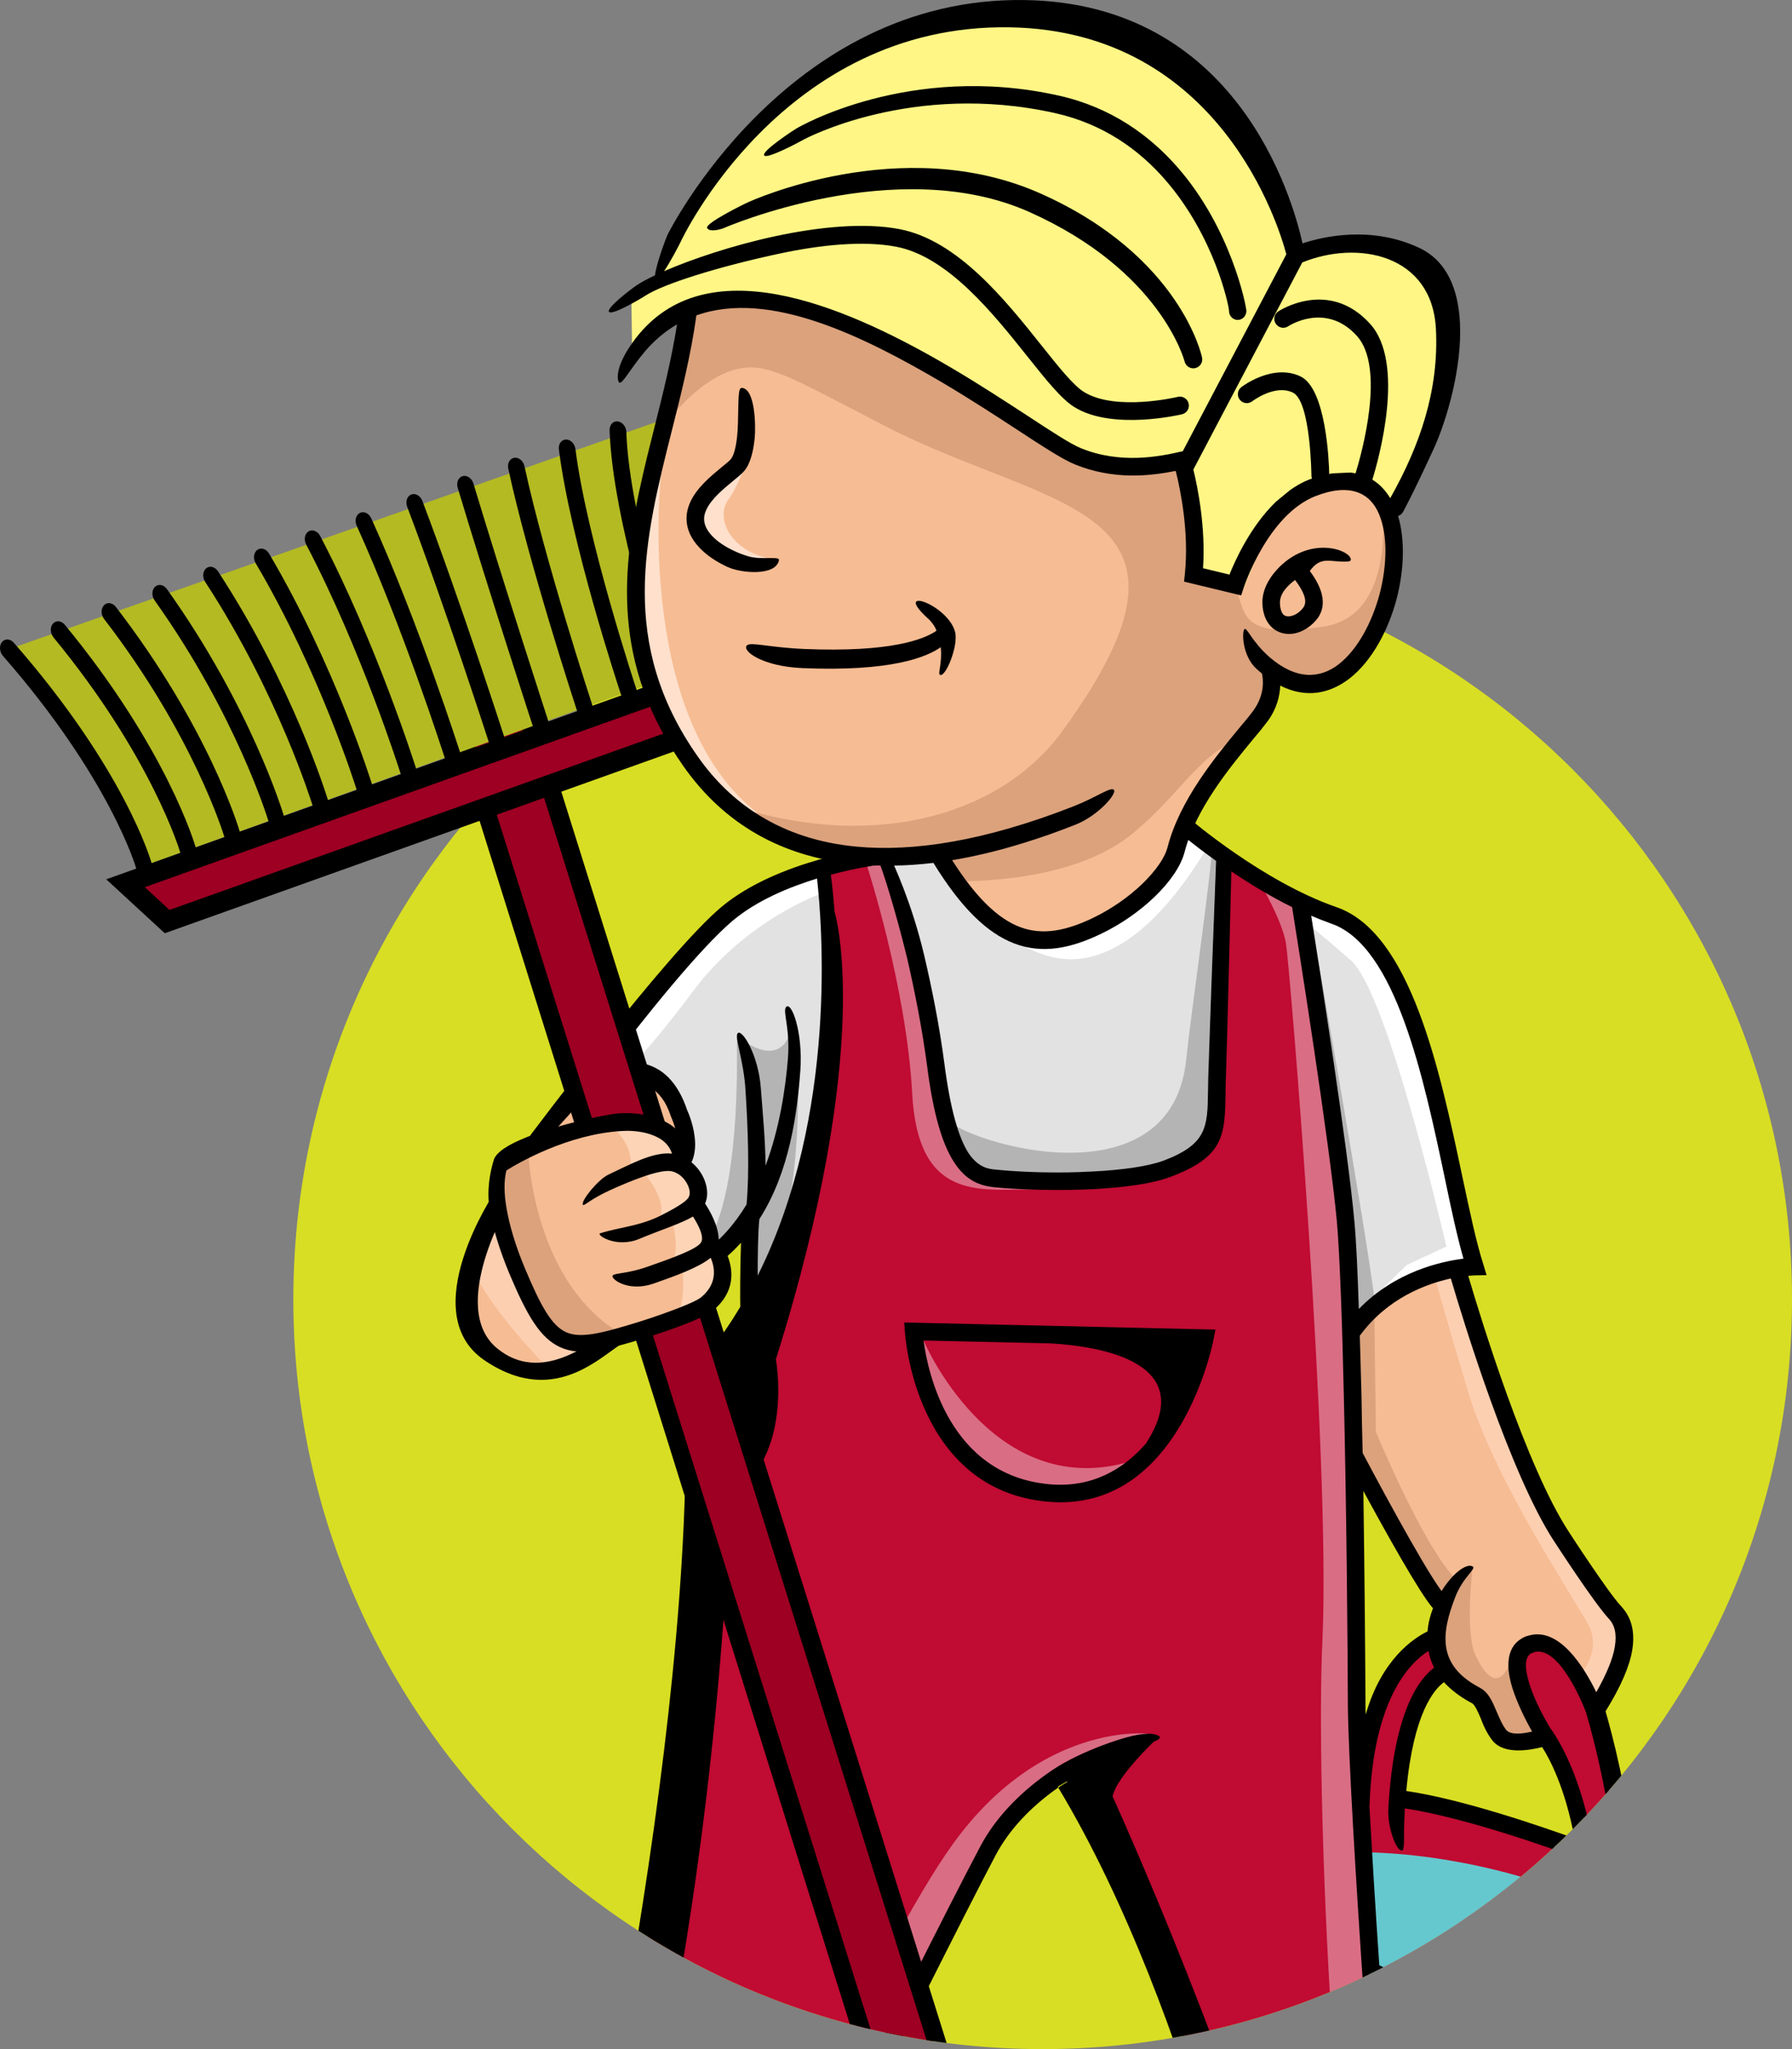 <?xml version="1.0" encoding="utf-8"?>
<!DOCTYPE svg PUBLIC "-//W3C//DTD SVG 1.1//EN" "http://www.w3.org/Graphics/SVG/1.1/DTD/svg11.dtd">
<svg version="1.1" id="uklizeč" xmlns="http://www.w3.org/2000/svg" xmlns:xlink="http://www.w3.org/1999/xlink" x="0px" y="0px"
	 width="245px" height="280px" viewBox="0 0 245 280" enable-background="new 0 0 245 280" xml:space="preserve">
<rect x="0" y="0" width="245" height="280" fill="#808080" stroke="none"/>
<path fill-rule="evenodd" clip-rule="evenodd" fill="#D8DE23" d="M142.543,75.114C199.117,75.114,245,120.975,245,177.549
	S199.117,280,142.543,280c-56.569,0-102.439-45.877-102.439-102.451S85.974,75.114,142.543,75.114"/>
<g>
	<defs>
		<path id="SVGID_1_" d="M142.543,75.114C199.117,75.114,245,120.975,245,177.549S199.117,280,142.543,280
			c-56.569,0-102.439-45.877-102.439-102.451S85.974,75.114,142.543,75.114"/>
	</defs>
	<clipPath id="SVGID_2_">
		<use xlink:href="#SVGID_1_"  overflow="visible"/>
	</clipPath>
	<path clip-path="url(#SVGID_2_)" fill-rule="evenodd" clip-rule="evenodd" fill="#C00B32" d="M223.434,268.747
		c2.263-0.614,4.955-1.499,5.157-4.248c0-0.033,0.002-0.05,0.002-0.088v-0.031v-0.03c-0.012-0.221-0.035-0.47-0.053-0.683
		c0-0.036,0-0.065-0.003-0.075c-0.362-2.408-2.696-4.904-4.482-6.492l-0.899-0.8l0.059,1.18c0.166,3.567,0.08,7.161-0.43,10.683
		l-0.128,0.79L223.434,268.747z M191.375,252.229c-0.642-0.938-1.063-3.552-1.089-4.277c-0.006-0.256-0.006-0.519,0.003-0.773
		c0.281-5.201,1.473-15.44,6.063-18.865l0.339-0.255l-0.188-0.381c-0.362-0.668-0.591-1.389-0.744-2.132l-0.152-0.771l-0.646,0.41
		c-5.932,3.811-7.772,13.08-8.221,19.984l-0.178-0.278l0.098,1.853c0.393,7.338,0.872,14.69,1.368,22.049l0.015,0.315l0.276,0.123
		c5.97,2.975,12.612,4.638,19.167,3.695c3.079-0.45,6.437-1.562,8.989-3.314l0.191-0.125l0.028-0.247
		c0.357-5.033,0.31-10.189-0.372-15.246l-0.027-0.311l-0.311-0.108c-4.936-1.844-10.042-3.528-15.127-4.914
		c-2.855-0.79-5.826-1.52-8.755-1.947l-0.542-0.088l-0.023,0.534c-0.013,0.256-0.027,0.496-0.054,0.753
		C191.465,248.289,191.453,251.157,191.375,252.229z M221.766,270.667c-0.274-0.398-0.57-1.305-0.551-1.581
		c1.673-10.788-0.735-24.752-3.829-35.304l-0.009-0.028l-0.007-0.021c-1.047-2.573-4.152-9.424-7.713-8.439
		c-0.216,0.056-0.416,0.134-0.599,0.252c-0.583,0.372-0.817,1.003-0.882,1.677c-0.071,0.953,0.166,2.028,0.463,2.941
		c0.629,2.088,1.743,4.257,2.855,6.143l0.018,0.025l0.039,0.029c1.604,1.99,3.162,5.791,3.938,8.149
		c2.702,8.047,3.18,16.967,2.557,25.271c-0.352,0.454-0.728,0.971-1.223,1.282c-8.313,5.213-19.079,4.067-27.895-0.029l-0.791-0.348
		l0.072,0.837c0.06,0.828,0.113,1.654,0.169,2.489c0.889,12.604,1.809,25.242,2.938,37.843l0.034,0.331l0.322,0.119
		c3.948,1.491,8.087,2.477,12.278,2.827c6.146,0.522,12.525-0.324,18.1-2.798c2.647-1.17,7.115-3.731,8.155-6.625
		c0.084-0.215,0.148-0.445,0.156-0.694c0.138-2.475-0.034-5.261-0.145-7.733c-0.137-4.232-0.348-8.454-0.545-12.673
		c-0.257-5.28-0.548-10.561-0.826-15.833l-0.069-0.986l-0.765,0.576c-1.315,0.962-3.085,1.421-4.656,1.841
		C222.807,270.353,222.282,270.49,221.766,270.667z"/>
	<path clip-path="url(#SVGID_2_)" fill="#65C8CE" d="M226.573,269.12c-0.977,5.009-14.294,6.615-29.743,3.603
		c-15.455-3.004-27.192-9.503-26.218-14.5c0.974-5.004,14.292-6.618,29.744-3.607C215.81,257.624,227.544,264.122,226.573,269.12z"
		/>
	<path clip-path="url(#SVGID_2_)" fill-rule="evenodd" clip-rule="evenodd" fill="#C00B32" d="M101.731,192.546l-0.008,0.084
		c-0.207,1.243-2.113,3.301-3.07,4.016c-0.854,0.661-1.813,1.187-2.835,1.564l-0.578,0.203l-0.003,0.618
		c-0.154,12.245-1.153,24.535-2.542,36.657c-2.166,18.95-5.316,37.849-9.006,56.521c-1.9,9.6-3.92,19.241-6.222,28.756l-0.06,0.284
		l0.112,0.254c2.279,6.246,14.089,6.039,19.404,5.546l0.476-0.05l0.233-0.425c4.207-8.191,8.289-16.49,12.417-24.729
		c2.08-4.155,4.158-8.327,6.243-12.5c3.674-7.313,7.332-14.614,11.035-21.931c2.449-4.878,4.904-9.795,7.474-14.629
		c2.057-3.865,5.286-7.098,8.839-9.621c2.067-1.473,4.3-2.559,6.657-3.507c0.689-0.274,2.716-1.04,4.548-1.494
		c-0.57,0.204-1.033,0.364-1.271,0.433c-2.574,0.953-5.064,2.144-7.413,3.582l-0.763,0.463l0.48,0.777
		c3.591,5.964,6.708,12.244,9.502,18.585c5.31,12.106,9.597,24.791,13.171,37.472c2.048,7.234,3.918,14.598,5.442,21.938l0.13,0.672
		l0.691,0.082c5.136,0.636,11.227,0.236,15.861-2.083l0.563-0.281l-0.085-0.642c-0.739-5.558-1.103-11.377-1.573-16.951
		c-0.762-9.469-1.471-18.935-2.133-28.412c-0.554-8.082-1.099-16.178-1.537-24.257c-0.322-5.464-0.662-11.049-0.697-16.5
		c-0.053-14.112-0.245-28.248-0.573-42.359c-0.106-4.636-0.219-9.281-0.414-13.936c-0.121-3.272-0.267-6.59-0.546-9.856
		c-0.584-6.587-1.607-13.296-2.561-19.858c-1.134-7.736-2.315-15.469-3.554-23.199l-0.083-0.497l-0.432-0.211
		c-2.854-1.387-5.589-3.035-8.194-4.803l-1.389-0.919l-0.044,1.627c-0.221,9.475-0.462,18.943-0.758,28.423
		c-0.014,0.578-0.02,1.16-0.028,1.735c-0.125,6.459-0.583,8.39-7.046,10.795c-2.86,1.061-6.862,1.407-9.928,1.573
		c-4.492,0.241-9.318,0.212-13.79-0.263c-2.173-0.234-3.495-1.144-4.707-3.018c-2.101-3.308-3.045-9.068-3.54-12.854
		c-0.63-4.903-1.591-9.821-2.749-14.66c-0.983-4.174-2.16-8.724-3.65-12.777l-0.227-0.62l-0.652-0.008
		c-0.214,0-0.447-0.026-0.668-0.026h-0.087h-0.076c-2.077,0.292-4.191,0.75-6.214,1.302l-0.744,0.184l0.115,0.787
		c1.093,8.351,1.081,17.508,0.227,25.802c-1.412,13.995-5.508,28.068-13.995,39.283l-0.329,0.438l0.231,0.505
		c1.053,2.238,2.06,4.538,2.897,6.856L101.731,192.546z"/>
	<path clip-path="url(#SVGID_2_)" fill-rule="evenodd" clip-rule="evenodd" fill="#E2E2E2" d="M101.977,165.883l0.004,0.01
		l0.201-0.301c0.105-0.188,0.216-0.363,0.337-0.537l0.07-0.116l0.01-0.116c0.507-4.981,0.206-10.716-0.096-15.772
		c-0.118-1.735-0.414-3.4-0.795-5.098c-0.056-0.274-0.283-1.283-0.393-1.931c0.393,0.524,0.822,1.415,0.958,1.727
		c0.658,1.531,1.06,3.238,1.174,4.885c0.295,3.553,0.675,7.114,0.682,10.65l0.002,3.038l1.056-2.805
		c1.76-4.674,2.695-9.834,3.059-14.849c0.136-1.639,0.069-3.183-0.165-4.802c-0.019-0.163-0.119-0.853-0.172-1.348
		c0.304,0.649,0.559,1.718,0.633,2.046c0.369,1.803,0.467,3.762,0.34,5.599c-0.494,6.961-1.738,14.264-5.541,20.153l-0.071,0.115
		l-0.016,0.125c-0.229,2.515-0.218,5.202-0.226,7.725l-0.004,2.368l1.056-2.098c5.124-10.233,7.655-21.884,8.489-33.367
		c0.503-6.905,0.467-14.256-0.335-21.174l-0.079-0.67l-0.634,0.184c-4.089,1.241-8.403,3.097-11.662,5.839
		c-3.366,2.805-6.587,6.47-9.429,9.779c-2.934,3.367-5.748,6.83-8.506,10.321l-1.128,1.427l1.736-0.553
		c5.198-1.661,9.072,0.036,10.887,5.518l0.007,0.042l0.009,0.017c1.324,2.9,1.956,7.195-1.572,8.645l-0.31,0.124l-0.016,0.328
		c-0.003,0.116-0.009,0.212-0.021,0.334l-0.055,0.287l0.229,0.203c1.133,1.033,2.489,2.581,2.881,4.088l0.036,0.174l0.142,0.117
		c1.135,0.955,2.142,2.317,2.551,3.741l0.242,0.855l0.636-0.572c1.45-1.253,2.694-2.718,3.765-4.302L101.977,165.883z
		 M121.737,118.488c1.716,3.911,3.08,7.965,4.053,12.085c1.162,4.868,2.127,9.823,2.781,14.764
		c0.464,3.637,1.343,9.272,3.395,12.451c0.984,1.565,2.173,2.367,3.979,2.564c4.426,0.485,9.204,0.523,13.646,0.258
		c2.979-0.142,6.874-0.47,9.648-1.511c5.774-2.144,6.341-4.22,6.458-9.955l0.046-1.752c0.225-9.925,0.672-19.837,1.053-29.737
		l0.01-0.292l-0.255-0.196c-1.274-0.892-2.536-1.835-3.754-2.813l-0.603-0.475l-0.245,0.708c-0.186,0.554-0.364,1.115-0.517,1.688
		c-0.563,2.151-2.396,4.362-3.961,5.855c-2.067,2.002-4.562,3.717-7.172,4.965c-3.635,1.741-7.487,2.813-11.494,1.282
		c-4.634-1.76-8.228-6.671-10.728-10.737l-0.201-0.32l-0.353,0.042c-1.755,0.212-3.511,0.337-5.304,0.374h-0.798L121.737,118.488z
		 M200.592,171.855c-0.996-3.529-1.735-7.194-2.485-10.774c-0.729-3.462-1.465-6.907-2.295-10.342
		c-1.759-7.274-5.551-22.25-13.668-25.048c-0.902-0.307-1.804-0.665-2.675-1.036l-0.895-0.378l0.146,0.954
		c1.159,7.235,2.273,14.502,3.328,21.756c0.964,6.546,1.978,13.271,2.562,19.854c0.347,3.979,0.497,8.032,0.642,12.033l0.029,1.296
		l0.902-0.923c3.635-3.744,8.746-6.081,13.972-6.721l0.603-0.067L200.592,171.855z"/>
	<path clip-path="url(#SVGID_2_)" fill-rule="evenodd" clip-rule="evenodd" fill="#F6BC93" d="M65.051,173.137l0.381-1.124
		l0.618,1.038c0.788,1.255,1.631,2.491,2.503,3.695c2.034,2.724,5.337,7.318,8.906,7.963c0.688,0.127,1.38,0.105,2.065,0.01
		l0.366-0.052l0.207,0.343c0.096,0.17,0.198,0.357,0.312,0.532l0.296,0.533l-0.542,0.244c-0.083,0.019-0.19,0.056-0.272,0.096
		c-4.583,1.949-8.604,2.348-12.497-1.748C64.285,181.373,63.714,177.198,65.051,173.137z M88.109,156.736l0.244,0.105
		c0.015,0.019,0.033,0.019,0.052,0.028c0.75,0.35,1.462,0.911,1.991,1.573c0.129,0.142,0.239,0.308,0.354,0.495l0.288,0.494
		l0.481-0.312c2.167-1.369,1.485-4.685,0.532-6.684l-0.033-0.115c-1.963-6.036-7.21-6.193-11.85-3.63l-0.484,0.25l0.27,0.495
		c0.182,0.333-4.58,4.398-4.396,4.727C75.826,154.639,88.109,156.736,88.109,156.736z M185.262,182.146l-0.101,0.157l0.003,0.184
		c0.082,2.735,0.142,5.468,0.2,8.215c0.068,2.609,0.131,5.22,0.165,7.828v0.133l0.071,0.117c1.803,3.404,3.638,6.79,5.523,10.138
		c1.598,2.87,3.389,6.159,5.312,8.827l0.489,0.688l0.426-0.698c0.586-0.952,1.389-1.952,2.266-2.651
		c0.109-0.074,0.394-0.278,0.695-0.425c-0.219,0.263-0.462,0.538-0.543,0.642c-0.646,0.861-1.165,1.743-1.555,2.755
		c-2.03,5.298-2.362,9.783,3.447,12.95c0.063,0.018,0.107,0.046,0.161,0.074l0.014,0.01l0.063,0.042
		c1.072,0.612,1.552,1.86,1.982,2.928c0.393,0.912,0.769,1.873,1.41,2.656c0.862,1.078,2.973,0.697,4.132,0.42l0.696-0.167
		l-0.359-0.628c-1.048-1.839-2.053-3.854-2.657-5.838c-0.322-1.09-0.586-2.317-0.5-3.45c0.089-1.115,0.5-2.051,1.458-2.654
		c0.294-0.176,0.617-0.3,0.947-0.407c3.889-1.059,7.134,4.609,8.528,7.477l0.452,0.963l0.536-0.893
		c1.083-1.921,2.243-4.24,2.605-6.441c0.246-1.523,0.127-3.104-0.996-4.316c-1.252-1.381-2.455-3.182-3.514-4.714
		c-1.314-1.894-2.577-3.803-3.861-5.734c-2.929-4.478-5.311-10.337-7.22-15.322c-2.563-6.683-4.82-13.591-6.851-20.438l-0.147-0.522
		l-0.517,0.114C192.912,175.279,188.364,177.96,185.262,182.146z"/>
	<path clip-path="url(#SVGID_2_)" fill-rule="evenodd" clip-rule="evenodd" fill="#DBA27C" d="M187.897,179.246
		c-0.967,0.874-1.854,1.834-2.636,2.9l-0.101,0.157l0.003,0.184c0.082,2.735,0.142,5.468,0.2,8.215
		c0.068,2.609,0.131,5.22,0.165,7.828v0.133l0.071,0.117c1.803,3.404,3.638,6.79,5.523,10.138c1.598,2.87,3.389,6.159,5.312,8.827
		l0.489,0.688l0.426-0.698c0.432-0.698,0.983-1.436,1.59-2.036c-4.572-4.829-10.827-20.053-10.827-20.053L187.897,179.246z
		 M200.095,214.914c-0.146,0.163-0.262,0.309-0.326,0.387c-0.646,0.861-1.165,1.743-1.555,2.755
		c-2.03,5.298-2.362,9.783,3.447,12.95c0.063,0.018,0.107,0.046,0.161,0.074l0.014,0.01l0.063,0.042
		c1.072,0.612,1.552,1.86,1.982,2.928c0.393,0.912,0.769,1.873,1.41,2.656c0.862,1.078,2.973,0.697,4.132,0.42l0.696-0.167
		l-0.359-0.628c-1.048-1.839-2.053-3.854-2.657-5.838c-0.322-1.09-0.586-2.317-0.5-3.45l0.009-0.171
		c-1.589,4.124-3.451,2.394-4.888-0.707c-1.469-3.104-0.385-12.109-0.385-12.109L200.095,214.914z"/>
	<path clip-path="url(#SVGID_2_)" fill-rule="evenodd" clip-rule="evenodd" fill="#FDCFB1" d="M216.122,228.859
		c1.113-1.494,2.505-4.143,1.033-6.851c-2.245-4.112-12.839-19.792-16.437-31.831c-2.595-8.614-3.954-13.482-4.52-15.546
		c0.599-0.175,1.217-0.334,1.825-0.469l0.517-0.114l0.147,0.522c2.03,6.848,4.288,13.756,6.851,20.438
		c1.909,4.985,4.291,10.845,7.22,15.322c1.284,1.932,2.547,3.841,3.861,5.734c1.059,1.532,2.262,3.333,3.514,4.714
		c1.123,1.213,1.242,2.793,0.996,4.316c-0.362,2.201-1.522,4.521-2.605,6.441l-0.536,0.893l-0.452-0.963
		C217.186,230.724,216.7,229.813,216.122,228.859 M75.668,187.726c1.371-0.229,2.771-0.689,4.223-1.311
		c0.082-0.04,0.189-0.077,0.272-0.096l0.542-0.244l-0.296-0.533c-0.113-0.175-0.216-0.362-0.312-0.532l-0.207-0.343l-0.366,0.052
		c-0.686,0.096-11.977-17.283-11.977-17.283l-2.497,5.701c-0.084,0.25-0.166,0.505-0.228,0.774c0.206,0.312,0.376,0.641,0.546,0.961
		C67.854,179.499,73.002,185.01,75.668,187.726"/>
	<path clip-path="url(#SVGID_2_)" fill-rule="evenodd" clip-rule="evenodd" fill="#B4B4B4" d="M179.788,131.955
		c0.13-0.238,0.285-0.45,0.438-0.683c0,0,6.127,34.463,7.627,45.715l0.015,0.708c-0.584,0.485-1.134,1.011-1.684,1.552l-0.902,0.923
		l-0.029-1.296c-0.145-4.001-0.295-8.055-0.642-12.033c-0.584-6.582-1.598-13.308-2.562-19.854
		C181.313,141.971,180.56,136.944,179.788,131.955 M108.387,139.945c0.074,0.261,0.113,0.495,0.154,0.619
		c0.369,1.803,0.467,3.762,0.34,5.599c-0.494,6.961-1.738,14.264-5.541,20.153l-0.071,0.115l-0.016,0.125
		c-0.229,2.515-0.218,5.202-0.226,7.725l-0.004,2.368l1.056-2.098c1.343-2.706,2.525-5.519,3.526-8.401
		c2.705-13.867,0.96-27.447,0.96-27.447C108.515,139.139,108.461,139.554,108.387,139.945 M97.3,169.954l0.242,0.855l0.636-0.572
		c1.45-1.253,2.694-2.718,3.765-4.302l0.034-0.053l0.004,0.01l0.201-0.301c0.105-0.188,0.216-0.363,0.337-0.537l0.07-0.116
		l0.01-0.116c0.507-4.981,0.206-10.716-0.096-15.772c-0.118-1.735-0.414-3.4-0.795-5.098c-0.056-0.274-0.283-1.283-0.393-1.931
		c0.393,0.524,0.822,1.415,0.958,1.727c0.658,1.531,1.06,3.238,1.174,4.885c0.295,3.553,0.675,7.114,0.682,10.65l0.002,3.038
		l1.056-2.805c1.76-4.674,2.695-9.834,3.059-14.849c0.104-1.336,0.081-2.617-0.064-3.937c-1.7,5.917-7.444,0.795-7.444,0.795
		c0.302,16.991-1.868,24.481-3.677,27.748C97.152,169.5,97.231,169.732,97.3,169.954z M130.852,153.969
		c7.115,3.82,29.52,8.457,31.33-9.206c0.534-5.342,2.885-21.619,3.428-27.594c0.211,0.146,0.412,0.291,0.63,0.444
		c-0.181,4.804-0.763,20.684-1.047,29.751l-0.034,1.764c-0.08,4.851-0.134,7.238-6.117,9.457c-2.22,0.823-5.727,1.282-9.51,1.484
		c-4.877,0.284-10.112,0.108-13.547-0.254c-1.214-0.124-2.449-0.55-3.578-2.293C131.874,156.656,131.327,155.504,130.852,153.969"/>
	<path clip-path="url(#SVGID_2_)" fill-rule="evenodd" clip-rule="evenodd" fill="#FFFFFF" d="M112.448,122.037
		c0,0-10.424,3.53-17.886,13.649c-3.349,4.52-6.179,7.796-8.268,10.047c-1.162-0.029-2.405,0.175-3.763,0.604l-1.736,0.553
		l1.128-1.427c2.758-3.491,5.572-6.954,8.506-10.321c2.842-3.309,6.063-6.974,9.429-9.779c3.259-2.742,7.573-4.598,11.662-5.839
		l0.634-0.184l0.079,0.67C112.304,120.681,112.377,121.347,112.448,122.037 M200.592,171.855c-0.996-3.529-1.735-7.194-2.485-10.774
		c-0.729-3.462-1.465-6.907-2.295-10.342c-1.759-7.274-5.551-22.25-13.668-25.048c-0.902-0.307-1.804-0.665-2.675-1.036
		l-0.895-0.378l0.146,0.954l0.182,1.143c1.016,0.825,0.814,0.503,5.821,4.89c5.015,4.374,13.029,39.069,13.029,39.069l-5.421,2.521
		l-3.501,3.417l0.425,0.379l5.846-2.951c0.25-0.099,0.505-0.163,0.753-0.242l0.021-0.019c1.398-0.43,2.833-0.73,4.279-0.912
		l0.603-0.067L200.592,171.855z M164.652,116.461c-2.742,4.392-10.739,16.662-20.775,14.316c-1.326-0.3-2.559-0.786-3.701-1.407
		c3.375,0.787,6.728-0.036,10.368-1.775c2.792-1.337,5.346-3.159,7.32-5.063c2.119-2.034,3.607-4.227,4.089-6.112
		c0.148-0.541,0.32-1.095,0.51-1.647C163.026,115.226,163.772,115.801,164.652,116.461"/>
	<path opacity="0.4" clip-path="url(#SVGID_2_)" fill-rule="evenodd" clip-rule="evenodd" fill="#FFFFFF" d="M146.145,242.188
		l-0.744,0.454l0.017,0.009C145.647,242.509,145.893,242.341,146.145,242.188 M93.088,327.253c1.449-0.018,2.767-0.106,3.837-0.204
		l0.476-0.05l0.233-0.425c4.207-8.191,8.289-16.49,12.417-24.729c2.08-4.155,4.158-8.327,6.243-12.5
		c3.674-7.313,7.332-14.614,11.035-21.931c2.449-4.878,4.904-9.795,7.474-14.629c2.057-3.865,5.286-7.098,8.839-9.621
		c2.067-1.473,4.3-2.559,6.657-3.507c0.31-0.131,0.937-0.362,1.682-0.625c1.516-0.707,3.165-1.414,4.979-2.134
		c0,0-14.604-1.674-26.682,15.076C119.735,266.591,102.019,307.313,93.088,327.253z M187.994,321.169
		c-5.801-17.687-8.111-77.528-7.198-96.954c1.163-25.086-4.466-92.04-4.971-95.252c-0.501-3.209-3.696-8.543-3.696-8.543
		c1.616,0.969,3.238,1.881,4.926,2.705l0.432,0.211l0.083,0.497c1.238,7.73,2.42,15.462,3.554,23.199
		c0.953,6.562,1.977,13.271,2.561,19.858c0.279,3.267,0.425,6.584,0.546,9.856c0.195,4.654,0.308,9.3,0.414,13.936
		c0.328,14.111,0.521,28.247,0.573,42.359c0.035,5.451,0.375,11.036,0.697,16.5c0.438,8.079,0.983,16.175,1.537,24.257
		c0.662,9.478,1.371,18.943,2.133,28.412c0.471,5.574,0.834,11.394,1.573,16.951l0.085,0.642l-0.563,0.281
		C189.83,320.504,188.923,320.87,187.994,321.169 M142.547,161.701c-0.359,0.541-0.888,0.841-1.651,0.841
		c-7.157,0-15.381,1.457-16.179-13.072c-0.774-14.533-6.143-31.042-6.143-31.042c0.906-0.399,1.733-0.665,2.502-0.869l0.155,0.425
		c1.49,4.053,2.667,8.603,3.65,12.777c1.158,4.838,2.119,9.757,2.749,14.66c0.495,3.787,1.439,9.547,3.54,12.854
		c1.212,1.874,2.534,2.783,4.707,3.018C138.033,161.514,140.281,161.645,142.547,161.701 M126.266,183.174
		c0,0,9.144,21.602,27.618,16.714l2.665-0.389c0,0-1.749,2.136-4.65,3.01c-2.924,0.878-12.971,0.743-15.376-0.7
		C134.119,200.353,124.191,194.844,126.266,183.174"/>
	<path clip-path="url(#SVGID_2_)" d="M230.477,266.688c0.121-1.202-0.028-2.344-0.167-3.052c-0.012-0.116-0.018-0.199-0.018-0.202
		h-0.031c-0.073-0.323-0.136-0.531-0.136-0.531h-0.035c-0.904-3.92-5.432-7.991-6.741-9.118c-0.809-8.925-2.96-16.879-3.841-19.941
		c2.122-3.421,3.292-6.192,3.65-8.375c0.421-2.606-0.163-4.497-1.47-5.93c-1.04-1.107-2.798-3.652-4.332-5.899
		c-1.528-2.247-2.834-4.269-2.834-4.269c-5.865-8.896-12.124-29.396-13.786-35.033c0.586-0.063,0.95-0.063,0.95-0.063l1.556-0.033
		l-0.451-1.498c-0.979-3.033-1.855-7.269-2.869-11.993c-3.065-14.471-7.039-33.306-17.209-36.795
		c-10.007-3.453-20.003-12.022-20.003-12.022l-1.536,1.791c0,0,1.989,1.696,5.083,3.913c-0.195,4.758-0.78,20.626-1.075,29.72
		l-0.029,1.761c-0.069,4.854-0.128,7.231-6.097,9.482c-2.248,0.812-5.732,1.269-9.517,1.465c-4.888,0.293-10.133,0.099-13.552-0.26
		c-1.208-0.096-2.445-0.555-3.591-2.281c-1.297-2.054-2.44-5.703-3.286-12.223c-0.687-5.244-1.729-10.394-2.772-14.826
		c-1.691-7.105-4.106-12.252-4.725-13.587l-1.534,0.616c0.557,1.304,2.253,6.519,3.945,13.428c1.009,4.398,2.025,9.448,2.707,14.565
		c0.876,6.976,2.182,10.953,3.681,13.267c1.661,2.605,3.552,3.225,5.375,3.452c3.554,0.359,8.965,0.522,13.951,0.26
		c4.006-0.227,7.757-0.716,10.198-1.63c7.461-2.768,7.529-5.702,7.624-11.599c0-0.522,0-1.046,0.037-1.728
		c0.261-8.57,0.614-23.007,0.748-28.45c2.412,1.631,5.275,3.389,8.308,4.887c0.72,4.465,5.147,32.33,6.126,42.985
		c0.393,4.628,0.72,13.625,0.947,23.758c0.358,15.25,0.521,33.076,0.553,42.332c0.064,6.777,1.073,23.69,2.247,40.801
		c1.367,19.628,2.984,39.554,3.664,45.042c-5.731,0.342-12.046-2.122-12.046-2.122c-8.191-32.174-26.037-71.286-26.037-71.286
		c0.478-2.231,3.97-5.851,5.576-7.421c0.734-0.336,1.066-0.594,0.821-0.778c-1.565-1.206-7.074,0.945-8.571,1.532
		c-2.412,0.979-4.696,2.054-6.848,3.618c-3.842,2.736-7.068,6.095-9.087,9.939c-3.878,7.264-15.416,30.307-24.771,49.041
		c-5.599,11.146-10.394,20.76-12.417,24.734c-0.929,0.081-2.838,0.222-5.097,0.196c-6.828-2.316-10.755-6.07-10.755-6.07
		c17.489-53.419,18.86-115.771,18.86-115.771c8.753-5.497,6.256-18.731,6.256-18.731c13.538-43.024,8.117-60.869,8.023-61.171
		c-0.174-2.338-0.377-4.085-0.503-5.059c3.553-0.946,6.194-1.302,6.224-1.302l-0.387-2.347c-0.035,0-13.068,1.599-20.795,8.051
		c-7.589,6.352-26.096,31.207-26.16,31.242l1.6,1.206c0.03-0.035,4.777-5.077,5.987-6.706c0.979-0.587,9.057-5.118,11.632,2.803
		l0.063,0.163c0,0,2.574,5.442-1.267,6.388l0.652,2.346c6.347-1.596,3.091-9.058,2.802-9.678c-2.378-7.106-7.398-7.073-10.857-6.063
		c4.991-6.516,12.519-15.969,17.111-19.844c3.324-2.771,7.69-4.564,11.503-5.737c0.653,5.867,2.938,32.198-8.114,54.258
		c0-2.736,0.039-5.963,0.231-7.722c4.136-6.451,5.183-14.47,5.606-20.37c0.356-5.18-1.211-9.449-1.959-8.604
		c-0.49,0.589,0.558,2.771,0.261,6.976c-0.327,4.104-1.144,9.583-3.063,14.696c-0.03-3.517-0.394-7.264-0.654-10.687
		c-0.354-4.498-2.535-7.951-3.129-7.43c-0.55,0.455,0.815,3.682,1.046,7.887c0.325,5.05,0.556,11.211,0.134,15.545
		c-1.631,2.67-3.65,5.051-6.288,6.774l1.364,2.021c1.596-1.041,2.967-2.247,4.173-3.584c-0.13,3.487-0.13,7.823-0.101,8.769
		c-1.27,2.117-2.671,4.169-4.235,6.156l1.889,1.531c0.051-0.064,0.098-0.132,0.148-0.197c0.979,2.102,1.912,4.252,2.696,6.421
		l0.021,0.059l-0.008,0.084c-0.207,1.243-2.113,3.301-3.07,4.016c-0.854,0.661-1.813,1.187-2.835,1.564l-0.578,0.203v0.035
		l-1.489-0.062c-0.454,51.557-17.758,122.306-17.793,122.531l-0.068,0.324l0.068,0.296c0.133,0.36,0.295,0.686,0.458,1.008
		c-1.336,2.184-6.52,10.983-8.602,15.836c-2.448,5.739-2.025,18.122-2.025,18.156v0.13l0.065,0.16
		c0.423,1.501,1.046,2.678,1.826,3.587c1.532,1.827,3.551,2.506,5.837,2.411c2.111-0.129,4.427-0.944,6.778-2.28
		c3.812-2.184,7.722-5.739,10.718-9.58c6.711-8.7,6.711-9.844,6.614-17.858c0-1.273-0.031-2.837,0-4.661c0.067,0,0.132,0,0.132,0
		l0.618-0.067l0.297-0.553c1.659-3.227,6.742-13.393,12.705-25.29c9.321-18.641,20.761-41.516,24.734-49.01
		c1.858-3.519,4.82-6.616,8.41-9.155c0.031-0.035,0.096-0.067,0.163-0.101c-0.036-0.03-0.036-0.064-0.067-0.13l1.262-0.72
		c0.016,0.025,0.029,0.051,0.044,0.076c-0.419,0.245-0.835,0.491-1.238,0.773c18.869,31.351,27.991,78.117,28.019,78.246
		l0.167,0.878l0.36,0.034c-0.197,3.29-0.688,12.839-0.098,16.129c0.033,0.228,0.127,0.488,0.261,0.716
		c1.271,2.151,9.288,5.443,18.085,7.952c8.7,2.479,18.28,4.302,23.006,3.62c0.948-0.166,1.728-0.394,2.314-0.721
		c2.64-1.496,2.608-3.908,0.912-6.743c-2.671-4.494-9.938-10.396-16.323-15.577c-3.815-3.094-7.3-5.931-9.126-7.887l0.653-0.391
		l-0.199-0.816c-0.127-0.648-0.356-2.699-0.617-5.735c4.102,1.47,8.048,2.314,11.735,2.639c7.557,0.621,14.105-0.815,18.927-2.966
		c4.953-2.182,8.215-5.243,9.094-7.625c0.132-0.419,0.229-0.815,0.26-1.206C232.333,300.557,230.979,275.688,230.477,266.688z
		 M89.055,349.464c-2.766,3.621-6.445,6.944-10.036,8.995c-1.986,1.142-3.974,1.855-5.702,1.956
		c-1.527,0.096-2.863-0.36-3.813-1.498c-0.554-0.618-0.978-1.469-1.302-2.509c-0.033-1.371-0.261-12.126,1.823-17.044
		c1.794-4.206,6.132-11.603,7.92-14.667c4.204,4.04,12.972,4.17,17.274,3.945c0,1.661,0,3.162,0.029,4.433
		C95.314,340.342,95.314,341.349,89.055,349.464z M223.615,257.34c1.483,1.323,3.741,3.657,4.214,5.903
		c0.099,0.583,0.187,1.803-0.529,2.682c-0.897,1.151-2.58,1.691-4.173,2.136C223.645,264.573,223.778,260.925,223.615,257.34z
		 M185.161,166.808c-0.882-9.841-4.725-34.346-5.896-41.678c0.91,0.39,1.822,0.749,2.736,1.076
		c8.826,3.03,12.646,21.083,15.573,34.966c0.848,4.106,1.663,7.854,2.508,10.819c-2.897,0.359-9.284,1.693-14.305,6.878
		C185.612,173.784,185.422,169.516,185.161,166.808z M186.139,190.697c-0.065-2.836-0.163-5.573-0.228-8.179
		c3.779-5.151,9.054-7.073,12.444-7.822c1.601,5.442,8.053,26.656,14.143,35.946c0.229,0.326,5.316,8.21,7.432,10.523
		c0.816,0.846,1.142,2.055,0.846,3.847c-0.26,1.628-1.104,3.682-2.535,6.223c-1.602-3.29-4.991-8.928-9.19-7.755
		c-0.43,0.096-0.786,0.261-1.076,0.456c-1.111,0.686-1.631,1.763-1.729,3.064c-0.095,1.107,0.127,2.347,0.521,3.649
		c0.683,2.148,1.826,4.431,2.706,5.962c-1.238,0.293-2.938,0.523-3.552-0.227c-0.556-0.716-0.949-1.695-1.306-2.51
		c-0.585-1.368-1.075-2.575-2.246-3.226c-0.039-0.035-0.23-0.131-0.295-0.164c-5.57-3.03-5.016-7.334-3.124-12.22
		c1.037-2.737,2.899-3.88,2.408-4.205c-0.851-0.521-2.772,0.945-4.271,3.355c-2.9-3.975-9.774-16.977-10.785-18.868
		C186.235,195.878,186.169,193.272,186.139,190.697z M210.837,238.733c0.949,1.464,3.129,5.439,4.438,12.479
		c-4.34-1.564-15.22-5.344-23.01-6.482c0.981-10.725,3.844-13.918,5.148-14.862c0.912,0.978,2.052,1.891,3.584,2.736l0.26,0.133
		c0.391,0.228,0.754,1.076,1.142,1.954c0.393,1.041,0.844,2.117,1.661,3.16C205.625,239.807,209.177,239.155,210.837,238.733z
		 M186.688,233.093c-0.029-6.68-0.127-17.891-0.289-29.359c2.899,5.344,7.656,13.914,9.515,16.031
		c-0.394,1.011-0.652,2.056-0.747,3.162c-1.827,0.88-6.292,3.781-8.439,11.342C186.688,233.843,186.688,233.452,186.688,233.093z
		 M187.213,246.618l0.031,0.031c0.49-14.435,5.475-19.42,8.049-21.051c0.163,0.783,0.394,1.531,0.784,2.28
		c-1.957,1.435-5.508,5.833-6.259,19.16c-0.162,2.804,1.143,5.9,1.826,5.835c0.487-0.063,0.197-1.498,0.393-5.019
		c0-0.26,0.03-0.488,0.03-0.749c8.408,1.271,20.633,5.67,23.658,6.812c0.556,4.105,0.786,9.124,0.363,15.088
		c-2.053,1.399-12.029,7.233-27.51-0.457C188.029,260.631,187.572,252.973,187.213,246.618z M199.889,330.628
		c6.224,5.053,13.33,10.821,15.777,14.929c0.91,1.562,1.076,2.799-0.103,3.484c-0.359,0.198-0.847,0.329-1.499,0.423
		c-4.368,0.619-13.589-1.17-21.997-3.552c-8.242-2.345-15.576-5.181-16.585-6.778c-0.521-3.092-0.067-12.218,0.133-15.444
		c6.906,0.649,11.824-0.657,14.434-1.696C191.939,324.177,195.722,327.241,199.889,330.628z M229.705,304.591
		c0,0.163-0.059,0.357-0.097,0.556c-0.718,1.891-3.517,4.365-7.885,6.32c-4.529,1.989-10.627,3.357-17.764,2.736
		c-3.811-0.325-7.883-1.202-12.118-2.802c-0.785-8.829-1.926-23.297-2.898-37.638c-0.068-0.848-0.133-1.663-0.201-2.508
		c14.962,6.938,25.196,1.953,28.289,0.029c0.62-0.423,1.401-1.498,1.401-1.498c1.698-21.639-5.408-32.23-6.451-33.599
		c-0.815-1.333-2.184-3.812-2.903-6.159c-0.323-1.042-0.486-1.988-0.458-2.769c0.065-0.588,0.268-1.044,0.654-1.305
		c0.133-0.063,0.296-0.128,0.487-0.194c3.292-0.912,6.49,6.648,7.073,8.214c1.271,4.33,5.868,21.374,3.777,34.802
		c-0.097,0.489,0.459,1.988,0.884,2.282c0.518-0.197,1.207-0.39,1.853-0.553c1.67-0.457,3.459-0.946,4.829-1.958
		C228.728,278.652,229.907,300.682,229.705,304.591z M66.277,185.907c-9.701-6.527,1.339-22.969,1.368-23.002l2.092,1.239
		c-0.034,0.033-8.639,14.547-1.731,20.133c6.772,5.477,14.288-2.295,16.861-3.37c0.689-0.293,1.238-0.522,1.726-0.621l0.526,2.349
		c-0.197,0.063-0.688,0.262-1.238,0.486C82.782,184.46,76.344,192.68,66.277,185.907z M143.16,205.193
		c18.229,1.707,22.732-22.049,22.744-22.127l0.267-1.384l-41.221-0.943l-1.322-0.027l0.093,1.311
		C123.721,182.08,124.979,203.495,143.16,205.193z M139.953,183.483c0.003,0.002,0,0.002,0.003,0.004c0,0,0.027,0,0.065-0.002
		l3.646,0.083c6.876,0.405,20.243,2.589,12.982,13.712c-3.063,3.491-7.356,6.082-13.266,5.528
		c-13.579-1.282-16.528-15.249-17.119-19.635L139.953,183.483z"/>
	<polygon clip-path="url(#SVGID_2_)" fill-rule="evenodd" clip-rule="evenodd" fill="#9D0022" points="92.619,167.234 
		128.99,283.142 120.06,285.942 83.563,169.636 83.563,169.636 	"/>
	<path clip-path="url(#SVGID_2_)" fill-rule="evenodd" clip-rule="evenodd" d="M93.866,165.863l-0.356-1.138l-9.344,2.477
		l-2.05,0.491c13.163,41.955,24.022,76.859,37.181,118.815l11.313-3.549L93.866,165.863z M85.201,169.507l6.642-1.759
		l35.638,113.578l-6.549,2.054L85.201,169.507z"/>
</g>
<g id="Layer_3_copy_2">
	<polygon fill-rule="evenodd" clip-rule="evenodd" fill="#9D0022" points="61.69,95.643 70.62,92.841 90.124,155.001 
		81.182,157.764 61.69,95.643 	"/>
	<path fill-rule="evenodd" clip-rule="evenodd" d="M71.438,91.277l-10.121,3.175l-1.19,0.374
		c6.745,21.498,13.487,42.997,20.237,64.493l11.325-3.5C84.935,134.307,78.183,112.792,71.438,91.277z M63.255,96.46l6.548-2.055
		l18.758,59.775L82,156.206L63.255,96.46z"/>
	<g>
		<path fill-rule="evenodd" clip-rule="evenodd" fill="#B4BA22" d="M1.147,88.726l97.116-34.054c0,0,0.855,14.402,0.98,15.063
			c0.125,0.661,5.259,18.102,5.259,18.102l-84.251,30.272l-7.618-13.163L1.147,88.726z"/>
		<polygon fill-rule="evenodd" clip-rule="evenodd" fill="#9D0022" points="17.16,120.691 108.565,88.074 106.542,96.068 
			22.853,125.932 		"/>
		<path fill-rule="evenodd" clip-rule="evenodd" d="M16.693,119.379l93.856-33.493l-2.845,11.244l-85.176,30.394l-8.004-7.371
			L16.693,119.379L16.693,119.379z M106.578,90.261l-86.782,30.969l3.377,3.109l82.206-29.336L106.578,90.261z"/>
		<path d="M50.868,107.189c0.223,0.725-0.074,1.446-0.668,1.616c-0.158,0.044-0.322,0.045-0.482,0.008
			c-0.433-0.101-0.83-0.484-0.995-1.014c-0.049-0.158-4.993-15.99-13.762-30.829c-0.384-0.647-0.283-1.467,0.22-1.833
			c0.506-0.364,1.225-0.139,1.606,0.508C45.766,90.833,50.818,107.027,50.868,107.189z M22.82,80.494
			c-0.43-0.603-1.155-0.747-1.619-0.316c-0.464,0.431-0.487,1.271-0.057,1.875c11.13,15.601,15.484,29.917,15.528,30.059
			c0.157,0.536,0.558,0.925,0.996,1.03c0.157,0.037,0.316,0.035,0.47-0.005c0.596-0.16,0.904-0.876,0.687-1.603
			C38.644,110.932,34.29,96.568,22.82,80.494z M43.774,73.234c-0.352-0.666-1.062-0.945-1.591-0.62
			c-0.525,0.326-0.67,1.132-0.32,1.799c7.588,14.467,12.832,31.062,12.885,31.229c0.164,0.526,0.562,0.905,0.994,1.006
			c0.161,0.039,0.327,0.036,0.488-0.009c0.592-0.173,0.886-0.898,0.658-1.622C56.835,104.85,51.506,87.974,43.774,73.234z
			 M15.84,82.93c-0.448-0.582-1.176-0.689-1.621-0.233c-0.443,0.456-0.437,1.302,0.017,1.888
			c12.306,15.984,16.366,29.547,16.406,29.682c0.16,0.541,0.563,0.936,1.005,1.042c0.153,0.034,0.307,0.034,0.46-0.005
			c0.598-0.155,0.908-0.869,0.695-1.595C32.637,113.134,28.554,99.443,15.84,82.93z M1.888,87.826
			c-0.482-0.552-1.204-0.595-1.615-0.099c-0.41,0.499-0.35,1.351,0.133,1.901c14.652,16.75,18.152,28.827,18.184,28.945
			c0.151,0.551,0.56,0.957,1.01,1.064c0.146,0.033,0.297,0.033,0.443,0c0.599-0.141,0.922-0.848,0.72-1.576
			C20.62,117.542,17.086,105.198,1.888,87.826z M50.761,70.834c-0.313-0.691-1.014-1.022-1.563-0.743
			c-0.548,0.279-0.743,1.063-0.43,1.752c6.403,14.096,11.952,31.465,12.008,31.638c0.167,0.524,0.563,0.902,0.99,1.001
			c0.165,0.038,0.333,0.036,0.495-0.011c0.589-0.176,0.881-0.904,0.652-1.625C62.856,102.671,57.249,85.115,50.761,70.834z
			 M8.864,85.375c-0.469-0.567-1.194-0.64-1.621-0.162c-0.426,0.477-0.391,1.326,0.077,1.894
			c13.482,16.368,17.261,29.187,17.298,29.315c0.154,0.542,0.56,0.942,1.005,1.046c0.147,0.036,0.305,0.038,0.454,0
			c0.597-0.146,0.913-0.856,0.706-1.583C26.628,115.339,22.818,102.318,8.864,85.375z M29.803,78.065
			c-0.41-0.625-1.132-0.808-1.616-0.408c-0.482,0.402-0.544,1.233-0.133,1.859c9.949,15.217,14.597,30.289,14.641,30.44
			c0.165,0.531,0.564,0.916,1.002,1.021c0.157,0.036,0.317,0.037,0.475-0.008c0.591-0.162,0.897-0.885,0.677-1.607
			C44.655,108.731,40.025,93.698,29.803,78.065z M92.578,56.726c0.053-0.727-0.415-1.444-1.047-1.604
			c-0.6-0.174-1.186,0.3-1.237,1.026c-0.868,12.018,6.328,33.471,6.635,34.378c0.172,0.51,0.562,0.874,0.984,0.972
			c0.17,0.04,0.347,0.038,0.514-0.018c0.584-0.192,0.863-0.93,0.621-1.647C98.974,89.615,91.755,68.104,92.578,56.726z
			 M105.067,87.664c-0.074-0.223-7.554-22.37-5.563-33.266c0.128-0.701-0.272-1.47-0.89-1.715c-0.613-0.249-1.229,0.125-1.356,0.827
			c-2.132,11.673,5.375,33.915,5.694,34.856c0.175,0.508,0.562,0.869,0.981,0.968c0.175,0.039,0.352,0.038,0.521-0.02
			C105.039,89.12,105.313,88.38,105.067,87.664z M85.636,59.05c-0.022-0.739-0.543-1.402-1.186-1.47
			c-0.633-0.072-1.127,0.47-1.106,1.208c0.378,12.356,7.268,33.023,7.56,33.896c0.172,0.512,0.562,0.877,0.984,0.976
			c0.17,0.04,0.346,0.038,0.513-0.016c0.586-0.19,0.865-0.927,0.624-1.645C92.956,91.791,86,70.929,85.636,59.05z M71.71,63.724
			c-0.158-0.738-0.786-1.262-1.398-1.171c-0.611,0.091-0.98,0.762-0.82,1.5c2.819,13.03,9.297,32.755,9.358,32.952
			c0.171,0.516,0.563,0.886,0.989,0.985c0.168,0.039,0.341,0.038,0.506-0.017c0.588-0.182,0.871-0.917,0.632-1.637
			C80.914,96.142,74.49,76.581,71.71,63.724z M64.73,66.078c-0.216-0.722-0.877-1.181-1.469-1.021
			c-0.597,0.162-0.903,0.88-0.684,1.606C66.6,80.044,72.767,98.975,72.829,99.167c0.167,0.517,0.56,0.887,0.984,0.988
			c0.167,0.038,0.34,0.037,0.506-0.013c0.585-0.183,0.872-0.916,0.638-1.635C74.896,98.317,68.74,79.421,64.73,66.078z
			 M57.746,68.45c-0.267-0.707-0.951-1.101-1.523-0.877c-0.573,0.224-0.819,0.981-0.551,1.688
			c5.215,13.734,11.07,31.882,11.128,32.063c0.17,0.521,0.564,0.896,0.992,0.996c0.164,0.038,0.334,0.036,0.497-0.013
			c0.589-0.178,0.88-0.908,0.647-1.628C68.876,100.495,62.993,82.267,57.746,68.45z M78.678,61.382
			c-0.095-0.743-0.672-1.34-1.304-1.323c-0.626,0.012-1.056,0.623-0.963,1.366c1.605,12.693,8.189,32.581,8.47,33.422
			c0.167,0.514,0.559,0.88,0.982,0.979c0.169,0.039,0.343,0.037,0.51-0.017c0.586-0.187,0.867-0.922,0.63-1.641
			C86.937,93.968,80.24,73.749,78.678,61.382z"/>
	</g>
</g>
<g>
	<g>
		<path fill-rule="evenodd" clip-rule="evenodd" fill="#F6BC93" d="M82.9,168.741c2.528-0.691,4.918-0.919,7.437-2.164
			c1.011-0.497,3.292-1.651,3.954-2.538c0.178-0.212,0.279-0.465,0.334-0.753c0.11-0.544-0.04-1.107-0.267-1.592
			c-0.267-0.603-0.675-1.133-1.178-1.523c-0.417-0.356-0.898-0.614-1.436-0.729c-1.958-0.411-6.738,1.712-8.66,2.574
			c-0.777,0.354-1.544,0.73-2.27,1.181c0.768-0.947,1.904-1.993,2.424-2.225c1.393-0.676,2.808-1.384,4.241-1.968
			c1.23-0.496,2.785-1.048,4.149-0.878l0.837,0.088l-0.273-0.81c-0.313-0.981-0.967-1.757-1.842-2.292
			c-1.193-0.759-2.701-1.081-4.078-1.175c-0.503-0.035-1.01-0.031-1.502,0.003c-5.407,0.315-11.477,2.626-16.043,5.458l-0.185,0.122
			l-0.059,0.222c-0.425,1.682-0.266,3.688,0.021,5.399c0.485,2.809,1.438,5.643,2.544,8.263c1.116,2.686,3.117,7.84,5.953,9.096
			c2.67,1.203,7.519-0.523,10.104-1.321c1.985-0.627,3.988-1.289,5.943-2.063c0.807-0.328,2.317-0.926,2.989-1.488
			c1.89-1.547,2.432-3.694,1.447-6.004l-0.304-0.696l-0.564,0.46c-1.734,1.438-5.445,2.644-7.605,3.421
			c-1.112,0.38-2.341,0.512-3.519,0.203c-0.221-0.063-0.726-0.249-1.082-0.469c0.355-0.059,0.796-0.121,0.955-0.15
			c1.097-0.2,2.151-0.458,3.196-0.829c1.494-0.527,6.775-2.236,7.554-3.509c0.695-1.148-0.445-3.13-1.096-4.174l-0.308-0.443
			l-0.438,0.258c-2.016,1.2-5.035,2.096-7.249,3.022c-1.021,0.424-2.135,0.549-3.221,0.322
			C83.631,168.995,83.251,168.877,82.9,168.741"/>
		<path fill-rule="evenodd" clip-rule="evenodd" fill="#DBA27C" d="M72.214,157.486c0.214,3.451,1.742,17.89,12.249,24.507
			c-2.518,0.723-5.552,1.359-7.46,0.507c-2.836-1.256-4.837-6.41-5.953-9.096c-1.106-2.62-2.059-5.454-2.544-8.263
			c-0.286-1.711-0.445-3.718-0.021-5.399l0.059-0.222l0.185-0.122C69.819,158.731,70.994,158.084,72.214,157.486"/>
		<path fill-rule="evenodd" clip-rule="evenodd" fill="#FDD4B6" d="M88.56,152.999l-0.201-0.152l0.026,0.109L88.56,152.999z
			 M95.169,160.532c-0.499-0.883-1.034-1.794-1.537-2.606c0.007,0.129,0.032,0.264,0.032,0.397c0.018,0.124,0.024,0.232,0.034,0.356
			l0.012,0.284l0.21,0.162c0.011,0.021,0.029,0.025,0.044,0.04C94.437,159.544,94.84,160.012,95.169,160.532z M96.152,162.195
			c-0.234-0.398-0.483-0.819-0.752-1.263c0.044,0.066,0.089,0.15,0.118,0.239c0.091,0.168,0.158,0.356,0.224,0.565l0.16,0.549
			L96.152,162.195z M93.273,173.224c0.132,1.124,0.353,4.066-0.463,5.983l0.24-0.091c0.807-0.328,2.317-0.926,2.989-1.488
			c1.89-1.547,2.432-3.694,1.447-6.004l-0.304-0.696l-0.564,0.46C95.83,172.05,94.587,172.672,93.273,173.224z M91.868,166.848
			c0.379,1.286,0.875,3.668,0.172,5.476c1.802-0.708,3.633-1.561,4.078-2.269c0.695-1.148-0.445-3.13-1.096-4.174l-0.308-0.443
			l-0.438,0.258C93.573,166.113,92.74,166.498,91.868,166.848z M87.898,160.092c0.963,1.126,3.408,4.309,2.194,6.608l0.012-0.008
			l1.463-0.739l0.011-0.007c1.052-0.559,2.267-1.298,2.713-1.907c0.182-0.212,0.279-0.465,0.334-0.753
			c0.11-0.544-0.04-1.107-0.267-1.592c-0.267-0.603-0.675-1.133-1.178-1.523c-0.417-0.356-0.898-0.614-1.436-0.729
			C90.857,159.252,89.401,159.581,87.898,160.092z M83.717,154.023c0.015,0.004,3.026,2.411,2.431,5.552
			c0.429-0.194,0.879-0.393,1.333-0.571c1.23-0.496,2.785-1.048,4.149-0.878l0.837,0.088l-0.273-0.81
			c-0.313-0.981-0.967-1.757-1.842-2.292c-1.193-0.759-2.701-1.081-4.078-1.175c-0.503-0.035-1.01-0.031-1.502,0.003
			C84.411,153.948,84.068,153.983,83.717,154.023z"/>
		<path d="M66.943,165.264c0.454,2.63,1.389,5.609,2.651,8.661c2.481,5.913,4.29,8.952,7.022,10.177
			c2.74,1.229,5.999,0.438,11.424-1.22c2.199-0.685,4.354-1.43,6.051-2.109c1.583-0.636,2.831-1.249,3.42-1.721
			c4.598-3.839,1.544-8.601,0.752-9.682c-0.034-1.843-1.184-3.882-1.863-4.904c0.098-0.24,0.174-0.489,0.226-0.743
			c0.153-0.899-0.02-1.853-0.414-2.731c-0.382-0.834-0.972-1.62-1.72-2.205c-0.022-0.017-0.046-0.026-0.066-0.046
			c-0.006-0.136-0.005-0.279-0.017-0.404c-0.19-2.246-1.353-3.774-2.928-4.765c-1.46-0.91-3.257-1.327-4.946-1.438
			c-0.617-0.044-1.184-0.032-1.733-0.011c-1.814,0.013-16.125,3.044-17.267,6.299C66.98,160.162,66.521,162.711,66.943,165.264z
			 M69.256,165.117c-0.355-2.041-0.372-3.813-0.02-5.188c1.601-0.999,8.395-4.956,15.771-5.383c0.461-0.029,0.956-0.038,1.449-0.001
			c1.335,0.078,2.727,0.407,3.826,1.079c0.735,0.467,1.314,1.129,1.595,2.019c-1.31-0.156-2.798,0.233-4.428,0.888
			c-1.344,0.555-2.779,1.266-4.259,1.972c-1.388,0.64-3.766,3.558-3.504,4.107c0.14,0.292,0.854-0.679,3.832-2.029
			c3.073-1.389,6.809-2.858,8.325-2.529c0.423,0.096,0.841,0.306,1.206,0.599c0.427,0.354,0.771,0.821,0.994,1.305
			c0.203,0.441,0.295,0.883,0.24,1.266c-0.037,0.19-0.107,0.362-0.227,0.525c-0.433,0.576-1.876,1.431-3.788,2.388
			c-2.916,1.446-5.634,1.553-8.224,2.397c-0.566,0.19,2.212,2.089,5.385,0.744c3.071-1.276,5.72-2.096,7.311-3.041
			c0.701,1.084,1.601,2.754,1.091,3.557c-0.559,0.921-4.207,2.219-7.279,3.291c-3.125,1.104-4.994,0.811-4.803,1.387
			c0.189,0.585,2.445,2.038,5.647,0.912c2.886-1.013,6.189-2.198,7.766-3.513c0.594,1.376,0.941,3.521-1.285,5.383
			c-0.386,0.333-1.442,0.83-2.864,1.387c-1.66,0.653-3.756,1.399-5.888,2.058c-4.876,1.497-7.75,2.224-9.715,1.348
			c-1.979-0.88-3.463-3.527-5.663-8.781C70.536,170.369,69.674,167.578,69.256,165.117z"/>
	</g>
	<g>
		<path fill-rule="evenodd" clip-rule="evenodd" fill="#F6BC93" d="M91.12,58.671c1.313-5.181,2.628-10.391,3.362-15.706l0.034-0.33
			l0.313-0.107c10.7-3.812,24.766,3.796,34.148,9.314c3.45,2.025,6.82,4.211,10.189,6.408c2.222,1.448,5.391,3.716,7.793,4.697
			c4.421,1.803,8.924,1.787,13.461,0.841l0.526-0.096l0.143,0.538c1.124,4.518,1.706,9.68,1.254,14.246l-0.067,0.573l6.838,1.646
			l0.175-0.548c1.571-4.744,5.301-10.953,10.139-12.875c3.623-1.424,7.648-1.434,9.411,2.763c1.422,3.359,0.997,7.86,0.128,11.244
			c-0.951,3.563-2.857,7.652-5.818,9.943c-3.32,2.559-6.945,1.743-10.106-0.971c-0.86-0.765-1.638-1.611-2.32-2.542
			c-0.086-0.104-0.246-0.347-0.401-0.592c0.038,0.425,0.112,0.883,0.146,1.108c0.229,0.999,0.685,2.035,1.47,2.742
			c0.245,0.216,0.493,0.45,0.748,0.653l0.158,0.124l0.03,0.205c0.43,1.911-0.146,3.929-1.251,5.46
			c-0.607,0.854-1.334,1.678-2.006,2.501c-3.865,4.657-8.097,10.013-9.647,16.005c-0.5,1.91-2.221,3.928-3.603,5.268
			c-1.98,1.902-4.367,3.551-6.855,4.746c-3.26,1.56-6.868,2.637-10.479,1.248c-4.046-1.54-7.271-5.81-9.524-9.352l-0.437-0.698
			l0.791-0.133c3.34-0.542,6.594-1.37,9.806-2.369c2.343-0.735,4.637-1.53,6.938-2.442c0.207-0.087,0.438-0.195,0.672-0.312
			c0.821-0.396,3.315-2.105,4.077-3.275c-1.213,0.524-4.146,1.94-4.636,2.135c-9.105,3.558-19.799,6.458-29.808,5.518
			C85.81,113.349,85.245,81.95,91.12,58.671z"/>
		<path fill-rule="evenodd" clip-rule="evenodd" fill="#FEE0CC" d="M90.363,64.918c0,0-3.829,34.86,14.536,47.139
			c1.029,0.688,1.913,1.338,2.624,1.957c-5.044-2.063-9.357-5.459-12.774-10.316c-9.169-13.059-8.269-25.011-5.23-38.381
			L90.363,64.918z"/>
		<path fill-rule="evenodd" clip-rule="evenodd" fill="#FEE0CC" d="M103.198,59.445c0,0-1.578,6.035-3.586,8.777
			c-2.023,2.768,0.587,7.687,6.889,8.307c0,0-0.473,0.132-1.17,0.282c-0.655-0.021-1.611,0-1.905-0.021
			c-0.482-0.042-0.97-0.096-1.416-0.225c-0.694-0.203-1.378-0.453-2.024-0.76c-1.087-0.488-2.188-1.179-3.061-2.027
			c-0.599-0.85-1.106-1.681-1.149-1.927c-0.039-0.375,0.697-2.889,1.304-4.216c0.805-0.885,1.781-1.689,2.586-2.359
			c0.466-0.38,1.067-0.833,1.462-1.311c0.8-0.928,1.128-2.664,1.261-3.945C102.625,59.824,102.89,59.64,103.198,59.445"/>
		<path fill-rule="evenodd" clip-rule="evenodd" fill="#DBA27C" d="M91.462,57.303c2.362-2.902,7.365-8.042,12.718-6.955
			c3.426,0.708,7.216,2.921,16.959,7.935C143.65,69.882,167.9,68.824,145.21,99.952c-7.941,10.903-24.47,16.38-44.021,10.467
			c4.459,3.375,9.767,5.276,15.722,5.83c10.009,0.939,20.702-1.96,29.808-5.518c0.489-0.195,3.423-1.611,4.636-2.135
			c-0.762,1.17-3.256,2.879-4.077,3.275c-0.233,0.117-0.465,0.225-0.672,0.312c-2.301,0.912-4.595,1.707-6.938,2.442
			c-3.212,0.999-6.466,1.828-9.806,2.369l-0.791,0.133l0.437,0.698c0.548,0.849,1.129,1.728,1.761,2.601
			c5.736-0.046,16.748-0.919,23.547-6.509c7.204-5.914,9.172-11.398,15.961-13.396c0.13-0.454,1.813-3.237,2.251-4.78
			c0.609-2.132,0-3.152-0.153-3.793l-0.03-0.205l-0.158-0.124c-0.255-0.204-0.503-0.438-0.748-0.653
			c-0.785-0.707-1.241-1.743-1.47-2.742c-0.034-0.225-0.108-0.683-0.146-1.108c0.155,0.245,0.315,0.487,0.401,0.592
			c0.683,0.931,1.46,1.777,2.32,2.542c3.161,2.714,6.786,3.53,10.106,0.971c2.961-2.291,4.867-6.38,5.818-9.943
			c0.806-3.15,1.244-7.283,0.136-10.554c0.201,4.616-0.428,13.826-8.269,14.924c-10.514,1.468-10.543-1.046-11.72-4.954
			l-6.838-1.646l0.067-0.573c0.452-4.566-0.13-9.728-1.254-14.246l-0.143-0.538l-0.526,0.096c-4.537,0.946-9.04,0.962-13.461-0.841
			c-2.402-0.981-5.571-3.249-7.793-4.697c-3.369-2.197-6.739-4.382-10.189-6.408c-9.383-5.519-23.448-13.126-34.148-9.314
			l-0.313,0.107l-0.034,0.33C93.819,47.818,92.667,52.57,91.462,57.303"/>
		<polygon fill-rule="evenodd" clip-rule="evenodd" fill="#FFF685" points="86.416,47.568 86.326,40.921 90.039,37.39 92.91,31.277 
			101.854,18.609 115.379,7.628 127.202,3.941 140.84,1.952 159.491,7.466 168.574,15.9 174.088,25.792 177.133,33.593 
			185.994,33.409 193.502,35.138 198.134,44.997 196.443,56.993 191.065,70.551 185.202,66.243 179.428,67.273 173.507,72.153 
			170.024,80.34 163.345,79.307 162.144,69.852 162.901,62.611 151.663,64.215 137.921,56.282 114.521,44.482 102.876,41.562 
			94.829,42.529 		"/>
		<path d="M102.283,27.638c0.07-0.03,20.936-9.697,40.028-1.174c19.138,8.543,22.009,22.295,22.018,22.334
			c0.172,0.652-0.219,1.321-0.871,1.493s-1.32-0.218-1.493-0.871c-0.01-0.036-3.174-12.39-21.236-20.453
			c-18.105-8.083-41.635,2.139-41.701,2.168c-0.622,0.264-2.088,0.617-2.353-0.003C96.41,30.512,101.662,27.902,102.283,27.638z
			 M109.862,19.082c0.042-0.024,14.784-8.01,34.399-3.624c6.594,1.475,11.454,5.005,14.991,9.048
			c6.837,7.813,8.78,17.368,8.78,17.987c0,0.676,0.53,1.225,1.184,1.225s1.184-0.549,1.184-1.225c0-0.692-2.08-11.259-9.4-19.624
			c-3.834-4.382-9.099-8.208-16.238-9.804c-20.489-4.582-35.749,4.421-35.794,4.447c-0.569,0.328-4.815,3.125-4.499,3.715
			C104.784,21.816,109.292,19.409,109.862,19.082z M195.976,61.412c-3.019,6.54-4.167,8.561-4.17,8.566
			c-0.152,0.266-0.395,0.44-0.662,0.534c0.97,3.211,0.823,7.357-0.186,11.272c-1.16,4.415-3.437,8.573-6.434,10.915
			c-2.723,2.101-5.963,2.771-9.49,0.987c-0.058,1.357-0.439,3.097-1.698,4.828c-0.546,0.733-1.244,1.602-2.098,2.601
			c-3.022,3.67-7.732,9.351-9.285,15.306c-0.481,1.886-1.97,4.078-4.089,6.112c-1.975,1.903-4.528,3.725-7.32,5.063
			c-4.19,2.017-8.04,2.795-11.915,1.309c-3.622-1.395-7.191-4.768-11.015-10.994c-3.828,0.459-7.321,0.479-10.612,0.17
			c-11.342-1.058-18.754-6.537-23.553-13.367c-9.843-14.019-8.543-26.898-5.55-39.873l0.573-2.429
			c0.352-1.412,0.7-2.823,1.058-4.242c1.155-4.567,2.297-9.19,3.032-13.848c-1.579,0.925-3.064,2.138-4.421,3.738
			c-2.025,2.415-3.069,4.483-3.463,4.22c-0.287-0.195-0.626-1.785,1.364-4.832c0.574-0.874,1.173-1.648,1.821-2.355
			c10.111-11.108,28.729-2.767,42.204,5.168c3.812,2.239,7.311,4.541,10.275,6.459c3.364,2.212,5.984,3.928,7.452,4.531
			c5.37,2.178,10.616,1.183,13.915,0.402l14.156-26.902c-0.986-3.738-9.057-30.568-37.865-31.018
			c-31.077-0.486-44.901,29.221-44.94,29.307c-0.187,0.403-1.335,2.627-2.273,4.021c3.79-1.65,9.425-3.55,15.289-4.801
			c5.898-1.258,12.067-1.874,16.904-0.95c7.951,1.521,14.465,9.688,19.416,15.897c2.362,2.962,4.35,5.454,5.786,6.345
			c4.378,2.717,12.836,0.683,12.859,0.677c0.658-0.153,1.316,0.256,1.47,0.914c0.153,0.658-0.257,1.316-0.915,1.469
			c-0.026,0.006-9.453,2.277-14.706-0.983c-1.791-1.112-3.9-3.757-6.408-6.9c-4.706-5.903-10.898-13.667-17.961-15.017
			c-4.479-0.856-10.314-0.26-15.939,0.94c-8.062,1.719-15.867,4.106-18.426,5.8c-0.563,0.373-4.525,2.716-4.897,2.154
			c-0.372-0.563,3.257-3.276,3.82-3.648c0.594-0.394,1.442-0.85,2.475-1.338c0.129-1.42,1.463-5.004,1.695-5.508
			c0.04-0.089,16.178-32.615,48.868-32.104c28.947,0.453,36.552,26.908,37.966,33.248c2.801-0.926,9.382-2.47,15.953,0.614
			c3.811,1.789,5.334,5.704,5.566,10.193C199.922,50.178,197.803,57.456,195.976,61.412z M188.529,70.231
			c-1.199-2.861-3.946-4.294-8.686-2.434c-6.568,2.579-9.813,12.525-9.819,12.542l-0.337,1.019l-7.807-1.884l0.117-1.075
			c0.584-5.803-0.637-11.58-1.233-13.968c-0.013-0.03-0.036-0.055-0.047-0.086c-3.552,0.727-8.523,1.248-13.755-0.885
			c-1.682-0.679-4.406-2.462-7.882-4.731c-2.937-1.923-6.408-4.179-10.18-6.415c-10.68-6.278-23.699-12.793-33.691-9.215
			c-0.747,5.381-2.046,10.583-3.351,15.724c-3.721,14.732-7.341,29.081,3.541,44.552c4.405,6.294,11.254,11.336,21.745,12.319
			c7.714,0.717,17.403-0.736,29.563-5.489c3.22-1.253,5.14-2.729,5.58-2.28c0.473,0.495-2.112,3.521-5.266,4.77
			c-2.64,1.04-4.613,1.726-6.986,2.466c-3.545,1.104-6.809,1.875-9.861,2.379c3.299,5.172,6.294,7.995,9.247,9.124
			c3.146,1.203,6.386,0.504,10.025-1.239c2.568-1.236,4.903-2.901,6.713-4.637c1.834-1.776,3.108-3.581,3.471-5.034
			c1.671-6.462,6.59-12.378,9.746-16.208c0.837-0.999,1.555-1.844,1.992-2.464c1.648-2.273,1.311-4.419,1.158-5.054
			c-0.253-0.207-0.506-0.418-0.759-0.651c-1.889-1.728-1.989-4.886-1.655-5.373c0.319-0.467,0.999,1.66,3.489,3.819
			c3.629,3.125,6.867,2.921,9.416,0.955c2.588-2.008,4.568-5.724,5.617-9.66C189.649,77.169,189.734,73.066,188.529,70.231z
			 M196.315,44.928c-0.529-10.187-10.709-12.162-18.272-9.062l-14.89,28.296c0.613,2.515,1.694,7.898,1.325,13.481l3.613,0.874
			c0.804-2.008,2.899-6.628,6.345-9.951l1.936-1.595c0.792-0.555,1.627-1.052,2.538-1.413c0.157-0.062,0.308-0.11,0.46-0.164
			c-0.036-0.114-0.072-0.228-0.073-0.354c0-0.029-0.086-10.234-2.547-11.4c-2.478-1.173-5.537,1.188-5.546,1.195
			c-0.535,0.41-1.303,0.307-1.713-0.229c-0.41-0.537-0.306-1.304,0.229-1.714c0.012-0.009,4.239-3.277,8.072-1.462
			c3.52,1.667,3.899,11.613,3.938,13.333c0.146-0.026,0.295-0.056,0.439-0.079l2.468-0.114c0.241,0.024,0.465,0.073,0.692,0.116
			c0.866-2.819,4.114-14.463,0.171-18.801c-4.274-4.702-9.367-1.308-9.382-1.298c-0.562,0.373-1.32,0.218-1.693-0.344
			c-0.373-0.563-0.219-1.321,0.345-1.694c0.02-0.013,6.851-4.566,12.539,1.691c4.885,5.373,1.178,18.518,0.318,21.303
			c0.998,0.607,1.805,1.476,2.443,2.53C194.134,60.873,196.75,53.314,196.315,44.928z M184.682,76.458
			c0,0.186-0.175,0.266-0.501,0.275c-2.292,0.133-3.548-0.866-5.107,1.289c0.91,1.217,1.415,2.276,1.642,3.192
			c0.33,1.394,0.019,2.463-0.59,3.295c-0.712,0.92-1.649,1.591-2.623,1.911c-0.725,0.237-1.464,0.274-2.15,0.1
			c-0.75-0.188-1.407-0.604-1.913-1.303c-0.483-0.658-0.797-1.561-0.841-2.718c-0.088-1.821,0.911-3.625,2.361-5.061
			C179.379,73.125,184.682,75.218,184.682,76.458z M178.39,81.696c-0.163-0.649-0.569-1.444-1.332-2.443
			c-1.241,0.921-2.133,2.007-2.063,3.23c0.021,0.627,0.166,1.076,0.36,1.37c0.143,0.195,0.316,0.29,0.496,0.335
			c0.249,0.07,0.554,0.038,0.843-0.059c0.543-0.163,1.078-0.548,1.486-1.102C178.411,82.724,178.518,82.288,178.39,81.696z
			 M126.952,84.589c0,0,0.478,0.424,0.903,1.173c0.07,0.116,0.117,0.292,0.184,0.427c-1.74,1.194-6.292,2.973-18,2.494
			c-4.942-0.203-7.396-1.01-7.929-0.486c-0.713,0.708,2.048,2.851,7.558,3.096c12.193,0.522,17.063-1.518,18.95-2.86
			c0.229,2.229-0.438,3.602-0.109,3.781c0.747,0.417,2.569-3.979,2.061-5.89C129.533,82.52,121.804,79.961,126.952,84.589z
			 M106.501,76.529c0.104-0.567-2.451,0.008-4.151-0.497c-0.642-0.195-1.3-0.424-1.941-0.735c-1.161-0.537-2.258-1.219-3.037-2.049
			c-0.695-0.727-1.126-1.53-1.11-2.392c0.011-0.371,0.093-0.742,0.282-1.141c0.636-1.503,2.406-2.946,3.675-3.991
			c0.657-0.537,1.217-0.99,1.546-1.391c0.843-0.99,1.241-2.742,1.414-4.449c0.155-1.564,0.101-6.705-1.73-6.881
			c-0.565-0.055-0.461,1.39-0.561,4.776c-0.012,0.541-0.039,1.161-0.104,1.782c-0.136,1.319-0.396,2.619-0.875,3.191
			c-0.205,0.254-0.686,0.627-1.244,1.086c-1.456,1.203-3.475,2.851-4.334,4.868c-0.302,0.69-0.456,1.353-0.469,1.998
			c-0.037,1.595,0.667,3.001,1.793,4.163c1.009,1.068,2.389,1.951,3.813,2.608C101.397,78.36,106.116,78.73,106.501,76.529z"/>
	</g>
</g>
</svg>
